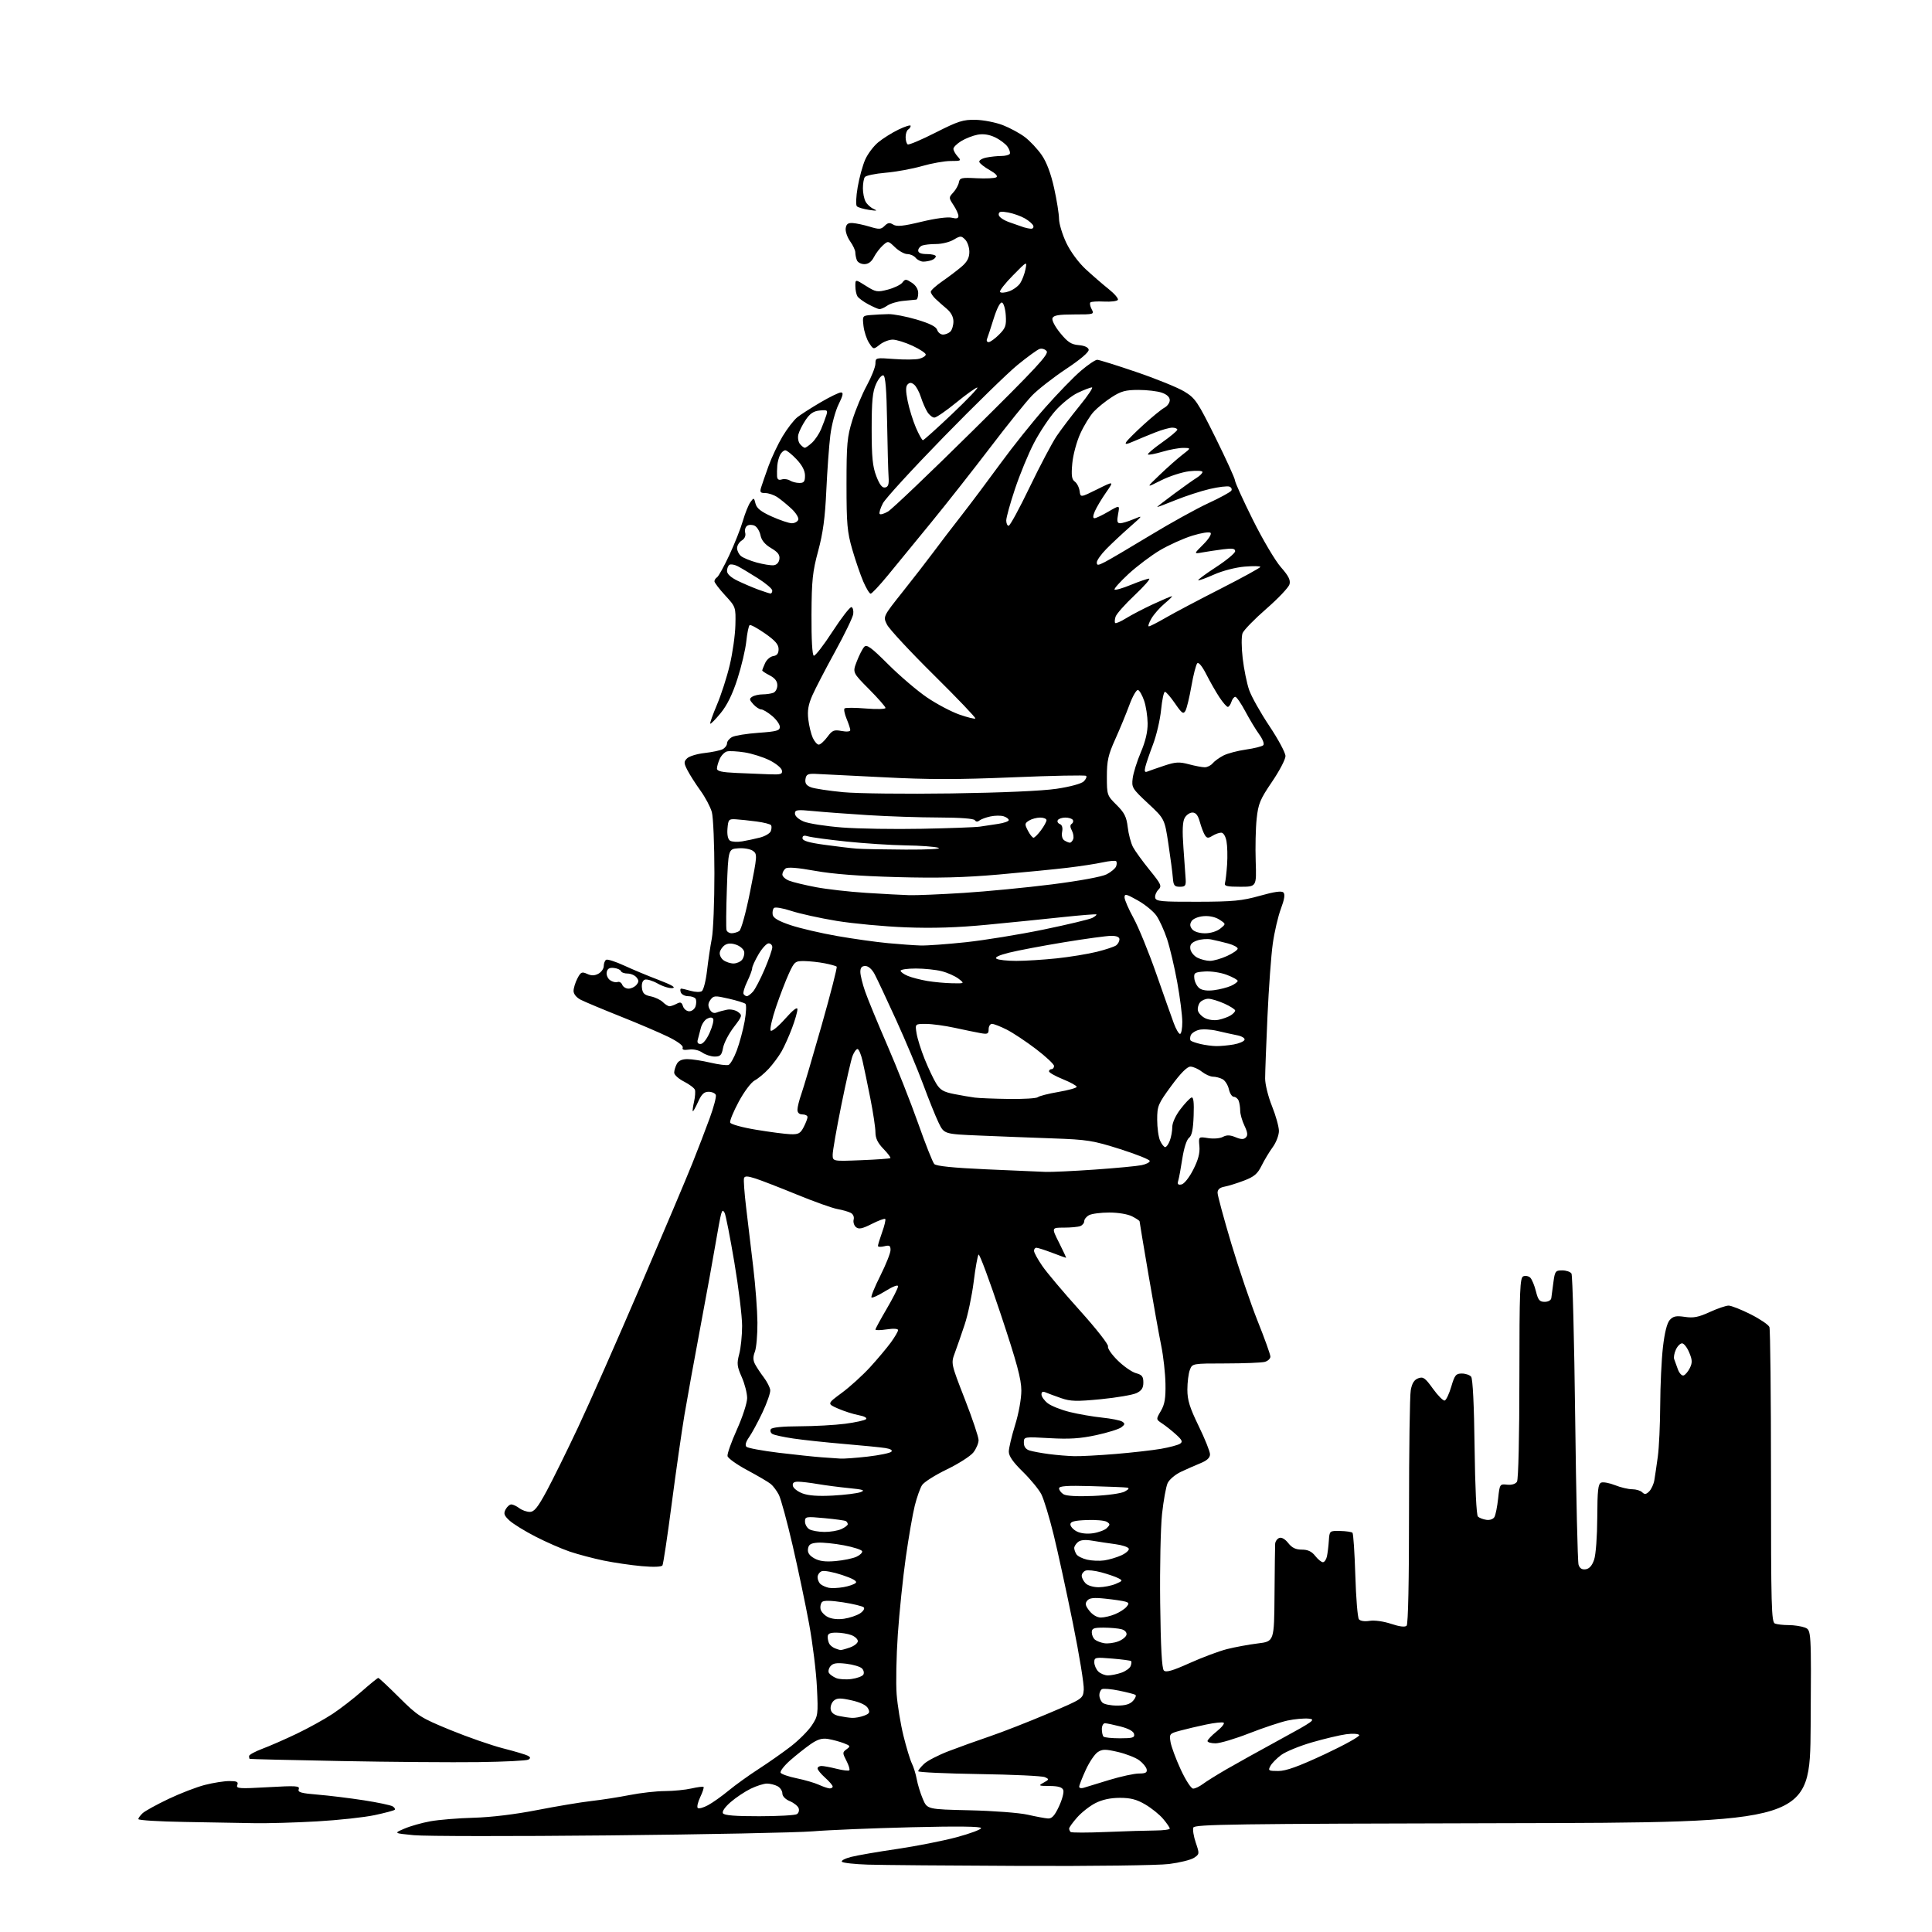 <?xml version="1.0" encoding="UTF-8" standalone="no"?>
<svg 
  version="1.1" 
  xmlns="http://www.w3.org/2000/svg" 
  xmlns:xlink="http://www.w3.org/1999/xlink" 
  xmlns:svg="http://www.w3.org/2000/svg"
  xmlns:rdf="http://www.w3.org/1999/02/22-rdf-syntax-ns#"
  xmlns:cc="http://creativecommons.org/ns#"
  xmlns:dc="http://purl.org/dc/elements/1.1/"
  viewBox="0 0 768 768"
  width="768"
  height="768"
>
<style>svg {background-color: white; }</style>"
<path stroke="none" fill="black" fill-rule="evenodd" d="M405.80,741.73C377.59,741.62 350.23,741.39 345.01,741.22C339.79,741.05 335.15,740.55 334.69,740.09C334.24,739.64 335.90,738.76 338.37,738.14C340.85,737.51 349.09,736.09 356.69,734.98C364.29,733.86 374.89,731.77 380.25,730.33C385.61,728.89 390.00,727.26 390.00,726.70C390.00,726.02 380.85,725.91 362.25,726.36C346.99,726.74 329.39,727.46 323.15,727.98C316.91,728.49 280.46,729.22 242.15,729.60C203.84,729.99 168.90,729.95 164.50,729.52C156.50,728.74 156.50,728.74 160.74,726.92C163.07,725.91 167.72,724.59 171.07,723.99C174.43,723.38 182.20,722.74 188.34,722.58C195.24,722.39 204.84,721.23 213.50,719.53C221.20,718.03 230.88,716.41 235.00,715.94C239.12,715.48 246.03,714.40 250.34,713.55C254.65,712.70 260.95,711.99 264.34,711.98C267.73,711.96 272.47,711.50 274.88,710.94C277.29,710.39 279.45,710.12 279.67,710.34C279.90,710.57 279.31,712.38 278.36,714.36C277.42,716.35 276.96,718.30 277.36,718.69C277.76,719.09 279.58,718.60 281.42,717.61C283.26,716.62 286.95,714.01 289.61,711.80C292.28,709.60 297.62,705.76 301.48,703.26C305.34,700.77 311.11,696.72 314.30,694.27C317.49,691.81 321.26,688.05 322.69,685.89C325.19,682.12 325.26,681.60 324.74,670.74C324.45,664.56 323.05,653.20 321.63,645.50C320.21,637.80 317.26,623.75 315.07,614.29C312.88,604.82 310.42,595.79 309.61,594.21C308.80,592.64 307.36,590.71 306.42,589.93C305.47,589.14 301.28,586.68 297.11,584.45C292.93,582.22 289.37,579.68 289.20,578.81C289.03,577.94 290.72,573.18 292.95,568.23C295.19,563.25 297.00,557.68 297.00,555.75C297.00,553.83 296.03,550.07 294.85,547.40C292.97,543.15 292.85,542.01 293.85,538.26C294.48,535.90 295.00,530.86 295.00,527.06C295.00,523.26 293.61,511.92 291.92,501.85C290.23,491.77 288.48,482.89 288.04,482.10C287.39,480.95 287.13,481.04 286.66,482.59C286.35,483.64 285.38,488.77 284.51,494.00C283.64,499.23 280.94,514.08 278.51,527.00C276.08,539.92 273.18,555.90 272.07,562.50C270.97,569.10 268.68,585.02 267.00,597.89C265.32,610.75 263.67,621.72 263.34,622.26C262.96,622.87 259.81,622.99 255.11,622.57C250.93,622.20 244.12,621.20 240.00,620.36C235.88,619.51 229.80,617.90 226.50,616.79C223.20,615.67 217.04,612.97 212.81,610.79C208.58,608.62 203.95,605.75 202.52,604.43C200.37,602.44 200.11,601.67 200.99,600.01C201.59,598.90 202.62,598.01 203.29,598.03C203.95,598.05 205.37,598.72 206.44,599.53C207.51,600.34 209.38,601.00 210.60,601.00C212.35,601.00 213.76,599.26 217.28,592.75C219.73,588.21 225.40,576.72 229.87,567.22C234.34,557.72 245.47,532.52 254.60,511.22C263.74,489.92 273.01,468.00 275.20,462.50C277.40,457.00 280.51,448.91 282.11,444.51C283.72,440.12 284.81,435.96 284.55,435.26C284.28,434.57 282.99,434.00 281.68,434.00C279.87,434.00 278.87,434.96 277.50,438.01C276.50,440.22 275.56,441.89 275.40,441.73C275.24,441.57 275.46,439.88 275.89,437.97C276.32,436.06 276.48,433.93 276.24,433.22C276.01,432.52 274.06,431.05 271.91,429.95C269.76,428.86 268.00,427.26 268.00,426.41C268.00,425.56 268.47,424.00 269.04,422.93C269.73,421.63 271.12,421.01 273.29,421.02C275.05,421.02 279.16,421.66 282.41,422.42C285.66,423.19 288.91,423.59 289.62,423.31C290.34,423.04 291.81,420.45 292.89,417.56C293.97,414.67 295.37,409.48 296.00,406.02C296.62,402.57 296.77,399.42 296.32,399.03C295.87,398.64 292.86,397.71 289.63,396.97C284.19,395.72 283.65,395.76 282.41,397.45C281.44,398.78 281.36,399.80 282.12,401.22C282.79,402.48 283.74,402.93 284.83,402.51C285.75,402.15 287.62,401.64 289.00,401.37C290.38,401.10 292.34,401.50 293.37,402.27C295.17,403.60 295.09,403.86 291.67,408.35C289.69,410.93 287.79,414.61 287.43,416.52C286.88,419.46 286.36,420.00 284.11,420.00C282.64,420.00 280.41,419.28 279.16,418.40C277.80,417.45 275.65,416.97 273.89,417.23C271.82,417.53 271.06,417.29 271.39,416.44C271.67,415.70 269.37,413.99 265.68,412.18C262.28,410.52 253.69,406.84 246.59,404.02C239.49,401.19 232.40,398.22 230.84,397.42C229.14,396.54 228.00,395.14 228.00,393.92C228.00,392.81 228.68,390.59 229.51,388.98C230.85,386.39 231.29,386.18 233.39,387.13C235.09,387.91 236.33,387.89 237.87,387.07C239.04,386.44 240.00,385.07 240.00,384.02C240.00,382.98 240.43,381.86 240.94,381.53C241.46,381.21 244.73,382.26 248.19,383.86C251.66,385.46 257.88,388.05 262.00,389.61C266.95,391.50 268.78,392.57 267.38,392.78C266.21,392.96 263.56,392.16 261.49,391.00C259.43,389.84 257.09,389.13 256.30,389.44C255.42,389.78 254.99,391.03 255.18,392.71C255.43,394.86 256.16,395.56 258.68,396.07C260.43,396.43 262.60,397.46 263.50,398.36C264.40,399.26 265.59,400.00 266.14,400.00C266.68,400.00 267.97,399.55 269.00,399.00C270.49,398.20 270.99,398.40 271.50,400.00C271.85,401.10 272.97,402.00 274.00,402.00C275.03,402.00 276.15,401.10 276.50,400.01C276.84,398.91 276.85,397.56 276.51,397.01C276.16,396.45 274.83,396.00 273.55,396.00C272.26,396.00 270.95,395.32 270.64,394.50C270.32,393.68 270.39,393.00 270.79,393.00C271.19,393.00 272.91,393.40 274.62,393.89C276.33,394.38 278.29,394.44 278.96,394.02C279.64,393.61 280.58,389.94 281.05,385.88C281.52,381.82 282.37,376.08 282.95,373.11C283.53,370.15 284.00,358.45 283.99,347.11C283.99,335.78 283.53,324.84 282.97,322.82C282.40,320.79 280.38,316.97 278.47,314.32C276.55,311.67 274.23,308.03 273.30,306.23C271.80,303.32 271.78,302.80 273.12,301.46C273.94,300.63 277.07,299.67 280.06,299.34C283.05,299.00 286.29,298.32 287.25,297.83C288.21,297.33 289.00,296.29 289.00,295.50C289.00,294.71 289.91,293.58 291.03,292.98C292.15,292.39 296.87,291.63 301.53,291.30C308.73,290.79 310.00,290.44 310.00,288.94C310.00,287.97 308.62,286.01 306.92,284.59C305.23,283.17 303.28,282.00 302.58,282.00C301.88,282.00 300.47,281.07 299.44,279.94C297.85,278.18 297.79,277.74 299.04,276.95C299.84,276.45 301.70,276.02 303.17,276.02C304.64,276.01 306.55,275.73 307.42,275.39C308.29,275.06 309.00,273.72 309.00,272.42C309.00,270.80 308.05,269.56 306.00,268.50C304.35,267.65 303.00,266.76 303.00,266.52C303.00,266.29 303.51,264.97 304.14,263.60C304.76,262.23 306.22,260.97 307.39,260.80C308.88,260.59 309.50,259.78 309.50,258.04C309.50,256.19 308.15,254.63 304.11,251.81C301.15,249.74 298.41,248.25 298.01,248.49C297.61,248.74 297.01,251.62 296.67,254.90C296.33,258.18 294.74,264.91 293.15,269.85C291.19,275.95 289.05,280.33 286.49,283.45C284.41,285.98 282.55,287.88 282.34,287.67C282.13,287.47 283.33,284.09 284.99,280.17C286.66,276.25 288.96,269.13 290.09,264.35C291.23,259.56 292.24,252.41 292.33,248.46C292.50,241.32 292.48,241.26 288.25,236.66C285.91,234.12 284.00,231.61 284.00,231.08C284.00,230.55 284.47,229.83 285.05,229.47C285.63,229.11 287.82,225.15 289.92,220.66C292.01,216.17 294.45,210.03 295.32,207.00C296.20,203.97 297.54,200.64 298.31,199.59C299.65,197.76 299.73,197.78 300.33,200.20C300.80,202.06 302.49,203.40 306.86,205.36C310.10,206.81 313.66,208.00 314.77,208.00C315.88,208.00 317.02,207.38 317.32,206.62C317.61,205.86 316.42,203.91 314.67,202.27C312.93,200.64 310.39,198.56 309.03,197.65C307.67,196.74 305.50,196.00 304.21,196.00C302.24,196.00 301.98,195.64 302.56,193.75C302.94,192.51 304.27,188.69 305.50,185.26C306.74,181.83 309.27,176.49 311.12,173.40C312.98,170.31 315.62,166.90 317.00,165.82C318.38,164.74 322.51,162.09 326.20,159.93C329.88,157.77 333.52,156.00 334.29,156.00C335.36,156.00 335.14,157.12 333.35,160.75C332.06,163.36 330.58,168.88 330.07,173.00C329.56,177.12 328.84,187.03 328.47,195.00C327.98,205.82 327.15,211.91 325.24,219.00C323.01,227.24 322.65,230.62 322.58,244.41C322.53,254.20 322.88,260.44 323.50,260.65C324.05,260.83 327.42,256.48 330.98,250.98C334.55,245.49 337.93,241.15 338.48,241.34C339.04,241.53 339.35,242.77 339.17,244.09C339.00,245.42 335.75,252.12 331.97,259.00C328.19,265.88 324.12,273.71 322.93,276.41C321.31,280.09 320.90,282.49 321.31,285.96C321.61,288.51 322.41,291.81 323.09,293.30C323.77,294.78 324.84,296.00 325.47,296.00C326.11,296.00 327.63,294.63 328.87,292.97C330.84,290.29 331.52,290.01 334.56,290.58C336.60,290.96 338.00,290.82 338.00,290.23C338.00,289.69 337.34,287.67 336.54,285.75C335.74,283.83 335.37,281.97 335.72,281.62C336.06,281.27 339.87,281.28 344.18,281.64C348.48,281.99 352.00,281.90 352.00,281.42C352.00,280.94 349.05,277.58 345.44,273.94C338.88,267.33 338.88,267.33 340.59,262.92C341.52,260.49 342.85,257.89 343.53,257.15C344.55,256.04 346.26,257.29 353.14,264.15C357.75,268.74 364.66,274.64 368.51,277.25C372.35,279.86 378.14,282.92 381.37,284.05C384.59,285.18 387.45,285.88 387.72,285.61C387.99,285.35 380.55,277.56 371.20,268.31C361.85,259.07 353.48,250.06 352.60,248.30C351.00,245.10 351.00,245.10 358.79,235.30C363.08,229.91 368.59,222.80 371.04,219.50C373.48,216.20 378.51,209.62 382.22,204.88C385.92,200.14 392.89,190.84 397.72,184.22C402.55,177.59 410.55,167.59 415.50,162.00C420.45,156.40 426.82,149.83 429.66,147.41C432.50,144.98 435.42,143.01 436.16,143.02C436.90,143.03 443.94,145.23 451.81,147.92C459.69,150.60 468.24,154.08 470.81,155.65C475.17,158.30 476.04,159.60 483.19,174.00C487.41,182.53 490.90,190.18 490.93,191.00C490.97,191.82 494.17,198.88 498.06,206.68C501.94,214.48 506.94,222.92 509.16,225.45C512.21,228.91 513.06,230.59 512.60,232.27C512.26,233.50 508.12,237.88 503.39,242.00C498.65,246.12 494.40,250.50 493.93,251.71C493.46,252.95 493.48,257.36 493.99,261.71C494.49,266.00 495.64,271.65 496.55,274.27C497.46,276.90 501.08,283.35 504.60,288.61C508.12,293.88 511.00,299.25 511.00,300.55C511.00,301.86 508.58,306.47 505.63,310.80C500.90,317.76 500.18,319.48 499.54,325.47C499.14,329.20 498.97,336.81 499.16,342.38C499.50,352.50 499.50,352.50 493.00,352.50C487.69,352.50 486.58,352.23 486.95,351.00C487.19,350.18 487.57,346.87 487.79,343.66C488.01,340.44 487.90,336.28 487.55,334.41C487.17,332.37 486.32,331.00 485.44,331.00C484.63,331.00 483.07,331.56 481.96,332.25C480.29,333.28 479.77,333.24 478.97,332.00C478.44,331.18 477.53,328.81 476.96,326.75C476.22,324.07 475.37,323.00 474.00,323.00C472.94,323.00 471.54,323.99 470.90,325.19C470.08,326.72 469.94,330.30 470.43,336.94C470.82,342.20 471.22,347.85 471.32,349.50C471.47,352.08 471.15,352.50 469.00,352.50C466.86,352.50 466.46,352.00 466.23,349.00C466.09,347.07 465.29,341.00 464.46,335.50C462.95,325.50 462.95,325.50 456.36,319.36C450.06,313.48 449.79,313.04 450.26,309.36C450.53,307.24 451.99,302.59 453.50,299.03C455.35,294.70 456.24,290.89 456.20,287.53C456.17,284.76 455.55,280.73 454.82,278.58C454.09,276.42 453.00,274.49 452.39,274.29C451.77,274.09 450.23,276.75 448.96,280.21C447.68,283.67 445.15,289.82 443.32,293.87C440.52,300.10 440.00,302.41 440.00,308.70C440.00,316.02 440.07,316.23 443.85,319.97C446.99,323.08 447.80,324.70 448.29,328.83C448.62,331.62 449.56,335.15 450.37,336.70C451.18,338.24 454.15,342.33 456.95,345.79C461.61,351.53 461.92,352.22 460.48,353.66C459.61,354.53 459.04,355.98 459.21,356.87C459.49,358.30 461.56,358.50 476.01,358.46C490.20,358.43 493.66,358.10 500.82,356.09C506.56,354.47 509.46,354.06 510.18,354.78C510.89,355.49 510.58,357.51 509.17,361.26C508.05,364.26 506.60,370.49 505.95,375.11C505.30,379.72 504.35,392.73 503.84,404.00C503.33,415.27 502.91,426.39 502.91,428.71C502.90,431.02 504.13,435.97 505.64,439.71C507.14,443.44 508.38,447.88 508.39,449.56C508.39,451.26 507.30,454.13 505.95,455.98C504.60,457.82 502.60,461.15 501.50,463.37C499.89,466.63 498.54,467.78 494.50,469.31C491.75,470.36 488.26,471.44 486.75,471.72C484.89,472.06 484.00,472.84 484.00,474.14C484.00,475.19 486.46,484.29 489.47,494.37C492.49,504.45 497.21,518.34 499.97,525.24C502.74,532.15 505.00,538.46 505.00,539.28C505.00,540.10 503.99,541.04 502.75,541.37C501.51,541.70 494.53,541.98 487.23,541.99C473.95,542.00 473.95,542.00 472.98,544.57C472.44,545.98 472.00,549.50 472.00,552.39C472.00,556.58 472.91,559.51 476.50,566.89C478.98,571.98 481.00,577.03 481.00,578.12C481.00,579.47 479.81,580.59 477.25,581.63C475.19,582.47 471.66,584.02 469.40,585.09C467.15,586.16 464.78,588.18 464.14,589.59C463.50,591.00 462.51,596.50 461.93,601.82C461.36,607.15 461.02,623.07 461.19,637.20C461.40,654.85 461.86,663.26 462.65,664.05C463.51,664.91 466.05,664.18 472.88,661.11C477.87,658.86 484.56,656.36 487.73,655.55C490.90,654.75 496.43,653.73 500.00,653.29C506.50,652.50 506.50,652.50 506.64,634.00C506.72,623.83 506.83,614.70 506.89,613.72C506.95,612.74 507.68,611.68 508.52,611.36C509.44,611.00 510.84,611.79 512.09,613.39C513.58,615.28 515.07,616.00 517.50,616.00C519.89,616.00 521.42,616.72 522.82,618.50C523.90,619.88 525.28,621.00 525.87,621.00C526.47,621.00 527.19,619.99 527.46,618.75C527.74,617.51 528.09,614.70 528.23,612.50C528.50,608.50 528.50,608.50 532.75,608.59C535.09,608.63 537.29,608.96 537.63,609.30C537.98,609.64 538.48,617.26 538.76,626.21C539.03,635.17 539.67,643.03 540.19,643.68C540.74,644.38 542.47,644.64 544.46,644.31C546.39,644.00 549.99,644.50 552.99,645.50C556.36,646.62 558.52,646.88 559.16,646.24C559.76,645.64 560.12,628.44 560.11,600.88C560.10,576.47 560.41,554.75 560.80,552.61C561.30,549.86 562.16,548.48 563.77,547.89C565.74,547.16 566.51,547.71 569.64,552.07C571.63,554.83 573.73,556.92 574.31,556.73C574.90,556.53 576.07,554.04 576.91,551.19C578.25,546.62 578.76,546.00 581.10,546.00C582.56,546.00 584.23,546.57 584.80,547.26C585.45,548.05 585.97,558.58 586.17,575.21C586.37,591.25 586.90,602.29 587.50,602.87C588.05,603.39 589.57,603.98 590.88,604.16C592.25,604.36 593.61,603.87 594.08,603.00C594.53,602.17 595.19,598.88 595.53,595.68C596.15,589.95 596.20,589.87 599.12,590.18C600.94,590.37 602.45,589.91 603.03,588.99C603.58,588.12 603.98,570.92 603.98,547.72C604.00,512.53 604.18,507.87 605.57,507.34C606.43,507.01 607.67,507.26 608.32,507.91C608.97,508.55 609.97,510.97 610.55,513.29C611.42,516.80 612.00,517.50 614.03,517.50C615.45,517.50 616.56,516.87 616.67,516.00C616.78,515.17 617.15,512.36 617.50,509.75C618.08,505.33 618.32,505.00 621.00,505.00C622.59,505.00 624.24,505.56 624.68,506.25C625.12,506.94 625.79,532.79 626.16,563.69C626.53,594.59 627.13,620.83 627.50,622.00C627.96,623.45 628.85,624.02 630.34,623.81C631.79,623.60 632.89,622.35 633.69,620.00C634.37,618.02 634.91,610.73 634.94,603.22C634.99,592.36 635.27,589.83 636.50,589.36C637.33,589.04 639.81,589.51 642.02,590.39C644.23,591.28 647.29,592.00 648.82,592.00C650.35,592.00 652.14,592.54 652.81,593.21C653.75,594.15 654.36,594.07 655.58,592.85C656.44,591.99 657.36,589.98 657.63,588.39C657.90,586.80 658.52,582.58 659.01,579.00C659.50,575.42 659.92,566.20 659.96,558.50C659.99,550.80 660.48,540.47 661.04,535.54C661.71,529.71 662.66,525.93 663.76,524.71C665.13,523.20 666.29,522.97 669.75,523.48C673.16,524.00 675.19,523.60 679.64,521.56C682.72,520.15 686.10,519.00 687.15,519.00C688.19,519.00 692.13,520.55 695.90,522.45C699.66,524.35 703.03,526.63 703.37,527.53C703.72,528.43 704.00,555.18 704.00,586.97C704.00,638.77 704.16,644.85 705.58,645.39C706.45,645.73 708.90,646.00 711.02,646.00C713.14,646.00 716.03,646.44 717.45,646.98C720.02,647.96 720.02,647.96 719.76,686.23C719.50,724.50 719.50,724.50 597.22,724.75C490.41,724.98 474.86,725.19 474.37,726.49C474.06,727.30 474.49,730.00 475.34,732.50C476.85,736.92 476.83,737.06 474.62,738.52C473.37,739.34 468.91,740.44 464.72,740.97C460.49,741.51 434.30,741.85 405.80,741.73zM439.83,728.24C447.35,727.93 456.09,727.66 459.25,727.65C462.41,727.63 465.00,727.29 465.00,726.89C465.00,726.48 463.83,724.76 462.39,723.06C460.96,721.35 457.76,718.77 455.27,717.31C451.83,715.29 449.42,714.67 445.13,714.67C441.39,714.68 438.12,715.39 435.41,716.78C433.15,717.94 429.89,720.50 428.16,722.48C426.42,724.45 425.00,726.43 425.00,726.87C425.00,727.31 425.26,727.93 425.58,728.24C425.90,728.56 432.31,728.56 439.83,728.24zM101.00,724.74C95.78,724.63 83.29,724.41 73.25,724.25C63.21,724.09 55.00,723.58 55.00,723.13C55.00,722.68 55.79,721.60 56.75,720.73C57.71,719.86 62.33,717.32 67.00,715.10C71.67,712.87 78.18,710.37 81.46,709.53C84.74,708.69 89.11,708.00 91.18,708.00C94.20,708.00 94.82,708.31 94.33,709.58C93.78,711.00 95.07,711.09 106.52,710.44C117.72,709.80 119.25,709.90 118.75,711.22C118.27,712.46 119.63,712.85 126.33,713.40C130.83,713.77 139.05,714.78 144.61,715.64C150.17,716.50 155.33,717.59 156.08,718.05C156.83,718.51 157.20,719.13 156.91,719.42C156.62,719.71 153.04,720.67 148.94,721.54C144.85,722.42 134.53,723.54 126.00,724.03C117.47,724.52 106.22,724.84 101.00,724.74zM416.58,722.87C418.14,722.97 419.23,721.78 420.96,718.08C422.23,715.37 423.00,712.44 422.67,711.58C422.24,710.45 420.69,709.99 417.28,709.96C412.79,709.93 412.64,709.85 414.87,708.62C417.08,707.39 417.12,707.25 415.37,706.45C414.34,705.97 402.59,705.42 389.25,705.22C375.91,705.01 365.00,704.51 365.00,704.10C365.00,703.69 366.05,702.36 367.34,701.15C368.63,699.94 373.02,697.67 377.09,696.11C381.17,694.54 388.55,691.89 393.50,690.21C398.45,688.53 408.80,684.48 416.50,681.22C430.50,675.29 430.50,675.29 430.81,671.69C430.98,669.70 429.04,657.82 426.50,645.29C423.97,632.76 420.51,616.88 418.82,610.00C417.13,603.12 414.94,595.92 413.95,594.00C412.97,592.08 409.65,588.04 406.58,585.03C402.69,581.22 401.00,578.80 401.02,577.03C401.02,575.64 402.15,570.90 403.51,566.50C404.94,561.91 406.00,556.06 406.00,552.77C406.00,548.26 404.25,541.78 397.83,522.48C393.34,508.98 389.36,498.29 388.99,498.72C388.61,499.15 387.74,504.00 387.06,509.50C386.37,515.00 384.76,522.65 383.48,526.50C382.20,530.35 380.45,535.41 379.58,537.75C378.01,542.00 378.01,542.00 383.50,556.10C386.53,563.85 389.00,571.22 389.00,572.46C389.00,573.71 388.06,575.92 386.92,577.38C385.77,578.83 381.03,581.87 376.37,584.12C371.71,586.37 367.28,589.18 366.53,590.36C365.77,591.54 364.47,595.20 363.64,598.50C362.81,601.80 361.20,611.09 360.06,619.14C358.92,627.19 357.50,640.91 356.90,649.64C356.30,658.36 356.09,669.10 356.43,673.50C356.77,677.90 357.99,685.33 359.14,690.00C360.29,694.67 361.80,699.62 362.48,701.00C363.17,702.38 364.04,705.20 364.42,707.27C364.79,709.34 365.88,712.88 366.84,715.13C368.58,719.23 368.58,719.23 385.54,719.62C394.87,719.83 405.20,720.62 408.50,721.37C411.80,722.12 415.44,722.80 416.58,722.87zM301.81,721.98C309.34,721.98 316.08,721.60 316.78,721.15C317.49,720.71 317.80,719.63 317.46,718.76C317.13,717.89 315.54,716.64 313.93,715.97C312.19,715.25 311.00,714.01 311.00,712.91C311.00,711.90 310.13,710.60 309.07,710.04C308.00,709.47 306.12,709.00 304.88,709.00C303.64,709.00 300.75,709.91 298.46,711.02C296.17,712.13 292.57,714.52 290.47,716.34C288.17,718.33 286.95,720.10 287.39,720.82C287.89,721.64 292.34,722.00 301.81,721.98zM329.75,710.92C330.44,710.96 331.00,710.62 331.00,710.17C331.00,709.71 329.65,708.13 328.00,706.66C326.35,705.19 325.00,703.54 325.00,702.99C325.00,702.45 325.70,702.00 326.56,702.00C327.41,702.00 330.13,702.51 332.60,703.13C335.06,703.75 337.32,704.02 337.61,703.72C337.91,703.43 337.39,701.71 336.46,699.92C334.86,696.83 334.86,696.57 336.53,695.35C338.16,694.17 338.06,693.97 335.40,692.94C333.80,692.33 331.04,691.58 329.25,691.28C326.79,690.87 325.08,691.37 322.25,693.32C320.19,694.75 316.52,697.66 314.09,699.79C311.67,701.93 309.97,704.14 310.32,704.71C310.67,705.27 313.55,706.26 316.73,706.91C319.90,707.56 323.85,708.71 325.50,709.47C327.15,710.22 329.06,710.87 329.75,710.92zM430.75,710.68C431.71,710.37 436.30,708.97 440.95,707.56C445.60,706.15 450.92,705.00 452.77,705.00C455.37,705.00 456.07,704.62 455.82,703.36C455.65,702.45 454.32,700.83 452.87,699.75C451.43,698.68 447.61,697.18 444.39,696.43C439.38,695.27 438.22,695.28 436.36,696.50C435.16,697.29 433.01,700.47 431.59,703.59C430.17,706.70 429.00,709.69 429.00,710.24C429.00,710.79 429.79,710.98 430.75,710.68zM474.30,711.00C475.09,711.00 476.80,710.19 478.12,709.20C479.43,708.21 483.65,705.57 487.50,703.34C491.35,701.11 501.02,695.74 509.00,691.39C522.25,684.18 523.21,683.47 520.18,683.18C518.36,683.01 514.60,683.35 511.83,683.94C509.05,684.54 502.20,686.82 496.59,689.01C490.98,691.21 484.95,693.00 483.19,693.00C481.44,693.00 480.00,692.59 480.00,692.10C480.00,691.60 481.65,689.87 483.66,688.26C485.68,686.64 486.91,685.08 486.41,684.79C485.91,684.50 482.80,684.83 479.50,685.52C476.20,686.21 471.53,687.31 469.13,687.96C464.91,689.10 464.78,689.25 465.30,692.46C465.60,694.29 467.42,699.21 469.35,703.39C471.34,707.68 473.49,711.00 474.30,711.00zM508.13,704.00C511.22,704.00 516.12,702.23 526.62,697.33C534.47,693.65 540.64,690.23 540.32,689.71C540.00,689.19 537.68,689.04 535.12,689.39C532.58,689.73 526.45,691.19 521.50,692.62C516.55,694.06 511.04,696.32 509.26,697.66C507.48,698.99 505.55,700.96 504.98,702.04C504.01,703.84 504.27,704.00 508.13,704.00zM190.16,700.47C179.90,700.61 155.30,700.42 135.50,700.04C115.70,699.67 99.39,699.28 99.25,699.18C99.11,699.08 99.00,698.58 99.00,698.07C99.00,697.56 101.37,696.26 104.27,695.17C107.17,694.09 113.36,691.38 118.02,689.15C122.68,686.91 129.07,683.38 132.22,681.29C135.37,679.21 140.62,675.14 143.90,672.25C147.18,669.36 150.09,667.00 150.37,667.00C150.65,667.00 154.39,670.50 158.69,674.78C166.08,682.14 167.17,682.84 179.01,687.70C185.90,690.52 195.34,693.81 200.00,695.00C204.66,696.19 209.09,697.51 209.86,697.94C210.92,698.54 210.97,698.90 210.04,699.47C209.37,699.89 200.43,700.34 190.16,700.47zM445.24,691.00C450.24,691.00 451.10,690.74 450.82,689.32C450.61,688.23 448.71,687.17 445.50,686.33C442.75,685.62 439.94,685.03 439.25,685.02C438.56,685.01 438.00,686.05 438.00,687.33C438.00,688.62 438.30,689.97 438.67,690.33C439.03,690.70 441.99,691.00 445.24,691.00zM338.68,682.88C339.89,682.95 342.04,682.55 343.48,682.01C345.66,681.18 345.91,680.71 345.04,679.08C344.38,677.84 342.05,676.71 338.54,675.92C334.10,674.93 332.77,674.95 331.49,676.01C330.62,676.73 330.04,678.26 330.20,679.41C330.40,680.80 331.49,681.70 333.50,682.13C335.15,682.48 337.48,682.82 338.68,682.88zM444.05,678.00C447.34,678.00 449.19,677.45 450.41,676.10C451.36,675.05 451.76,673.98 451.32,673.71C450.87,673.44 447.92,672.69 444.76,672.04C441.61,671.39 438.57,671.15 438.01,671.49C437.46,671.84 437.00,672.90 437.00,673.86C437.00,674.82 437.54,676.14 438.20,676.80C438.86,677.46 441.49,678.00 444.05,678.00zM338.47,667.43C340.65,667.14 342.77,666.36 343.18,665.70C343.59,665.04 343.35,663.93 342.65,663.23C341.95,662.52 339.14,661.69 336.41,661.36C332.58,660.91 331.13,661.14 330.13,662.34C329.41,663.21 329.14,664.41 329.52,665.03C329.89,665.64 331.17,666.55 332.35,667.05C333.53,667.55 336.29,667.73 338.47,667.43zM440.42,666.00C441.68,666.00 444.08,665.52 445.77,664.93C447.46,664.34 449.11,663.15 449.44,662.29C449.78,661.42 449.86,660.53 449.64,660.31C449.42,660.09 446.03,659.63 442.12,659.31C435.39,658.74 435.00,658.82 435.00,660.78C435.00,661.92 435.71,663.56 436.57,664.43C437.44,665.29 439.17,666.00 440.42,666.00zM334.10,655.92C334.43,655.96 336.12,655.51 337.85,654.90C339.58,654.30 341.00,653.16 341.00,652.38C341.00,651.59 339.85,650.51 338.43,649.98C337.02,649.44 334.32,649.00 332.43,649.00C329.82,649.00 329.00,649.42 329.02,650.75C329.02,651.71 329.36,653.00 329.77,653.60C330.17,654.21 331.18,654.96 332.00,655.27C332.82,655.59 333.77,655.88 334.10,655.92zM444.50,652.48C446.15,651.86 447.63,650.66 447.80,649.81C447.97,648.89 447.16,648.01 445.80,647.64C444.53,647.30 441.36,647.02 438.75,647.01C434.77,647.00 434.00,647.30 434.00,648.88C434.00,649.91 434.56,651.22 435.25,651.78C435.94,652.35 437.62,652.99 439.00,653.21C440.38,653.43 442.85,653.11 444.50,652.48zM335.50,643.48C337.70,643.16 340.56,642.20 341.86,641.36C343.17,640.50 343.83,639.43 343.35,638.95C342.88,638.48 339.19,637.58 335.14,636.95C330.30,636.20 327.45,636.15 326.80,636.80C326.26,637.34 325.97,638.61 326.17,639.62C326.36,640.63 327.64,642.04 329.01,642.76C330.54,643.56 333.04,643.84 335.50,643.48zM437.60,643.00C438.96,643.00 441.51,642.39 443.28,641.65C445.05,640.92 447.09,639.60 447.80,638.74C448.90,637.42 448.82,637.09 447.30,636.66C446.31,636.37 442.77,635.85 439.44,635.50C434.78,635.00 433.10,635.18 432.18,636.28C431.24,637.42 431.42,638.26 433.07,640.36C434.31,641.93 436.14,643.00 437.60,643.00zM335.33,630.91C337.44,630.54 339.61,629.79 340.17,629.23C340.85,628.55 339.07,627.52 334.75,626.08C331.21,624.90 327.57,624.23 326.66,624.58C325.75,624.93 325.00,626.01 325.00,626.98C325.00,627.96 325.56,629.21 326.25,629.77C326.94,630.33 328.40,630.96 329.50,631.18C330.60,631.40 333.22,631.28 335.33,630.91zM436.82,630.95C438.84,630.93 441.85,630.33 443.50,629.63C446.33,628.42 446.38,628.29 444.50,627.33C443.40,626.77 440.38,625.73 437.78,625.03C435.19,624.33 432.38,624.02 431.53,624.35C430.69,624.67 430.00,625.59 430.00,626.40C430.00,627.20 430.71,628.56 431.57,629.43C432.45,630.31 434.76,630.98 436.82,630.95zM332.15,620.55C335.25,620.28 338.97,619.51 340.42,618.85C341.87,618.19 342.90,617.19 342.71,616.62C342.52,616.06 339.24,615.00 335.43,614.28C331.62,613.56 326.93,613.09 325.00,613.24C322.26,613.44 321.43,613.98 321.19,615.69C320.97,617.22 321.71,618.34 323.69,619.46C325.71,620.60 328.08,620.91 332.15,620.55zM439.00,620.28C440.93,619.99 443.98,619.08 445.79,618.25C447.60,617.42 448.91,616.23 448.71,615.62C448.51,615.00 446.13,614.20 443.42,613.84C440.71,613.48 436.59,612.86 434.26,612.46C431.38,611.97 429.54,612.14 428.51,612.99C427.68,613.68 427.01,614.75 427.02,615.37C427.02,615.99 427.42,617.11 427.89,617.85C428.36,618.59 430.26,619.56 432.12,619.99C433.98,620.43 437.07,620.56 439.00,620.28zM434.50,609.49C436.70,609.17 439.18,608.24 440.00,607.42C441.33,606.09 441.33,605.82 440.00,604.96C439.18,604.42 435.57,604.10 432.00,604.24C427.06,604.44 425.50,604.85 425.50,605.97C425.50,606.78 426.62,608.03 428.00,608.75C429.53,609.56 432.05,609.84 434.50,609.49zM327.70,608.97C330.01,608.99 333.05,608.48 334.45,607.84C335.85,607.20 337.00,606.33 337.00,605.90C337.00,605.47 336.66,604.91 336.25,604.66C335.84,604.41 332.01,603.88 327.75,603.49C320.35,602.80 320.00,602.86 320.00,604.83C320.00,605.97 320.79,607.36 321.75,607.92C322.71,608.48 325.39,608.95 327.70,608.97zM331.11,594.51C335.84,594.25 340.79,593.64 342.11,593.14C344.06,592.41 343.20,592.11 337.50,591.55C333.65,591.17 328.05,590.44 325.07,589.93C322.08,589.42 318.56,589.00 317.24,589.00C315.55,589.00 314.95,589.49 315.18,590.66C315.35,591.58 317.07,592.92 319.00,593.65C321.36,594.55 325.30,594.83 331.11,594.51zM434.60,594.66C440.28,594.42 445.75,593.65 447.10,592.91C448.76,591.99 449.04,591.51 448.00,591.35C447.18,591.21 440.76,590.95 433.75,590.76C424.05,590.49 421.00,590.71 421.00,591.65C421.00,592.34 421.79,593.39 422.75,593.99C423.85,594.68 428.28,594.93 434.60,594.66zM334.00,579.81C335.38,579.91 340.29,579.55 344.93,579.02C349.56,578.48 353.78,577.62 354.31,577.09C354.91,576.49 354.02,575.95 351.88,575.61C350.02,575.33 342.65,574.59 335.50,573.99C328.35,573.38 319.30,572.42 315.40,571.84C311.49,571.27 307.72,570.45 307.02,570.01C306.32,569.58 306.05,568.72 306.43,568.11C306.86,567.41 311.08,566.99 317.81,566.97C323.69,566.95 331.85,566.50 335.95,565.97C340.04,565.44 343.79,564.61 344.27,564.13C344.78,563.62 343.52,562.95 341.32,562.55C339.22,562.16 335.54,560.98 333.13,559.93C328.77,558.01 328.77,558.01 334.63,553.68C337.86,551.30 342.94,546.69 345.92,543.43C348.89,540.17 352.61,535.74 354.17,533.60C355.72,531.45 357.00,529.27 357.00,528.74C357.00,528.16 355.19,528.04 352.50,528.45C350.02,528.82 348.00,528.85 348.00,528.52C348.00,528.19 350.02,524.46 352.50,520.23C354.98,516.00 357.00,511.99 357.00,511.31C357.00,510.59 354.93,511.37 351.99,513.20C349.23,514.91 346.73,516.06 346.43,515.76C346.12,515.46 347.70,511.57 349.94,507.13C352.17,502.68 354.00,498.09 354.00,496.91C354.00,495.14 353.58,494.89 351.50,495.41C350.12,495.76 349.00,495.69 349.00,495.27C348.99,494.85 349.75,492.37 350.68,489.77C351.62,487.17 352.16,484.83 351.89,484.56C351.62,484.29 349.22,485.18 346.55,486.53C342.74,488.46 341.38,488.73 340.27,487.81C339.50,487.17 339.08,485.81 339.34,484.81C339.62,483.73 339.13,482.62 338.16,482.12C337.25,481.65 334.84,480.96 332.82,480.60C330.80,480.23 323.60,477.66 316.82,474.88C310.04,472.10 302.62,469.22 300.33,468.48C297.18,467.47 296.06,467.43 295.76,468.32C295.53,468.97 295.91,474.23 296.60,480.00C297.28,485.77 298.56,496.47 299.43,503.77C300.31,511.07 301.05,520.97 301.09,525.77C301.12,530.57 300.67,535.77 300.08,537.32C299.29,539.37 299.31,540.72 300.16,542.32C300.79,543.52 302.36,545.88 303.64,547.57C304.91,549.25 306.06,551.50 306.18,552.57C306.30,553.63 304.90,557.65 303.08,561.50C301.26,565.35 298.86,569.77 297.76,571.33C296.49,573.11 296.10,574.50 296.71,575.11C297.23,575.63 303.02,576.70 309.58,577.50C316.14,578.29 323.75,579.09 326.50,579.29C329.25,579.48 332.62,579.72 334.00,579.81zM427.00,578.85C429.48,578.92 436.88,578.52 443.45,577.98C450.03,577.43 458.15,576.51 461.50,575.93C464.86,575.34 468.25,574.44 469.05,573.92C470.24,573.14 469.96,572.48 467.48,570.23C465.83,568.73 463.35,566.76 461.98,565.86C459.50,564.22 459.50,564.22 461.47,560.86C463.00,558.24 463.40,555.84 463.29,550.00C463.21,545.88 462.46,539.12 461.62,535.00C460.77,530.88 458.49,518.15 456.54,506.72C454.59,495.29 453.00,485.74 453.00,485.50C453.00,485.25 451.67,484.36 450.05,483.53C448.35,482.65 444.51,482.00 440.98,482.00C437.62,482.00 434.00,482.47 432.93,483.04C431.87,483.60 431.00,484.68 431.00,485.43C431.00,486.18 430.29,487.06 429.42,487.39C428.55,487.73 425.62,488.00 422.90,488.00C417.97,488.00 417.97,488.00 421.00,494.00C422.67,497.30 423.91,500.00 423.76,500.00C423.62,500.00 421.13,499.10 418.24,498.00C415.35,496.90 412.53,496.00 411.99,496.00C411.45,496.00 411.02,496.56 411.04,497.25C411.05,497.94 412.53,500.63 414.32,503.23C416.10,505.84 422.83,513.81 429.26,520.95C435.74,528.14 440.74,534.51 440.46,535.24C440.19,535.96 441.92,538.47 444.31,540.81C446.70,543.16 449.97,545.43 451.58,545.86C453.96,546.50 454.50,547.18 454.50,549.56C454.50,551.74 453.82,552.80 451.78,553.78C450.29,554.49 443.93,555.58 437.65,556.20C427.98,557.14 425.57,557.08 421.87,555.80C419.47,554.97 416.71,553.95 415.75,553.54C414.52,553.01 414.00,553.24 414.00,554.32C414.00,555.16 415.11,556.73 416.47,557.80C417.83,558.87 421.77,560.44 425.22,561.29C428.67,562.14 434.47,563.15 438.10,563.52C441.74,563.90 445.34,564.61 446.10,565.12C447.27,565.88 447.21,566.26 445.76,567.37C444.80,568.11 440.30,569.51 435.76,570.49C429.46,571.85 425.09,572.14 417.25,571.69C407.00,571.11 407.00,571.11 407.00,573.49C407.00,575.07 407.75,576.11 409.25,576.59C410.49,576.98 413.98,577.63 417.00,578.02C420.02,578.42 424.52,578.79 427.00,578.85zM669.26,546.76C669.94,546.53 671.06,545.20 671.75,543.79C672.77,541.69 672.73,540.59 671.48,537.62C670.65,535.63 669.38,534.00 668.65,534.00C667.92,534.00 666.81,535.12 666.19,536.49C665.56,537.86 665.25,539.54 665.50,540.24C665.74,540.93 666.41,542.77 666.98,544.33C667.55,545.89 668.57,546.98 669.26,546.76zM469.65,470.84C470.71,470.65 472.70,468.15 474.31,465.00C476.32,461.07 477.02,458.40 476.78,455.66C476.43,451.81 476.43,451.81 480.25,452.42C482.37,452.76 484.98,452.55 486.12,451.93C487.65,451.12 488.95,451.15 491.15,452.06C493.36,452.98 494.40,453.00 495.25,452.15C496.09,451.31 495.95,450.12 494.69,447.48C493.76,445.53 493.00,442.86 493.00,441.55C493.00,440.24 492.73,438.45 492.39,437.58C492.06,436.71 491.19,436.00 490.47,436.00C489.75,436.00 488.86,434.65 488.50,432.99C488.13,431.34 487.00,429.54 485.98,428.99C484.97,428.45 483.26,428.00 482.20,428.00C481.14,428.00 479.13,427.10 477.73,426.00C476.33,424.90 474.29,424.00 473.21,424.00C471.90,424.00 469.33,426.59 465.61,431.65C460.32,438.87 460.00,439.63 460.00,445.10C460.00,448.29 460.52,452.05 461.16,453.45C461.80,454.85 462.71,456.00 463.19,456.00C463.66,456.00 464.49,454.85 465.02,453.43C465.56,452.02 466.00,449.58 466.00,448.01C466.00,446.33 467.33,443.41 469.25,440.91C471.04,438.57 473.01,436.49 473.64,436.28C474.43,436.02 474.69,438.18 474.49,443.52C474.29,449.01 473.78,451.45 472.65,452.31C471.72,453.01 470.64,456.38 470.00,460.50C469.41,464.35 468.68,468.33 468.37,469.34C467.94,470.73 468.26,471.10 469.65,470.84zM415.67,465.85C417.96,465.93 426.74,465.52 435.17,464.93C443.60,464.34 451.99,463.55 453.80,463.17C455.62,462.80 457.08,462.04 457.04,461.50C457.01,460.95 451.70,458.83 445.24,456.78C434.48,453.37 432.25,453.01 418.50,452.53C410.25,452.24 397.16,451.73 389.40,451.40C375.30,450.81 375.30,450.81 373.12,446.31C371.92,443.83 369.17,437.01 367.01,431.15C364.85,425.29 360.01,413.75 356.25,405.50C352.49,397.25 348.63,389.04 347.68,387.25C346.62,385.26 345.18,384.00 343.97,384.00C342.57,384.00 342.00,384.68 342.00,386.34C342.00,387.63 342.85,391.12 343.89,394.09C344.92,397.07 348.89,406.70 352.71,415.50C356.53,424.30 362.04,438.25 364.96,446.50C367.87,454.75 370.76,462.05 371.39,462.72C372.15,463.54 378.94,464.24 392.01,464.82C402.73,465.30 413.38,465.77 415.67,465.85zM342.25,461.20C348.44,460.96 353.69,460.58 353.93,460.36C354.17,460.15 352.93,458.49 351.18,456.69C348.91,454.35 348.00,452.46 348.00,450.11C348.00,448.30 347.09,442.24 345.98,436.66C344.88,431.07 343.48,424.36 342.88,421.75C342.29,419.14 341.38,417.00 340.88,417.00C340.37,417.00 339.48,418.24 338.90,419.75C338.32,421.26 336.30,430.11 334.42,439.42C332.54,448.72 331.00,457.53 331.00,458.99C331.00,461.65 331.00,461.65 342.25,461.20zM314.22,450.87C317.40,450.98 318.17,450.56 319.47,448.05C320.31,446.43 321.00,444.63 321.00,444.05C321.00,443.47 320.10,443.00 319.00,443.00C317.71,443.00 317.00,442.33 317.00,441.13C317.00,440.09 317.70,437.28 318.55,434.88C319.40,432.47 323.02,420.21 326.60,407.63C330.17,395.06 332.87,384.54 332.59,384.26C332.31,383.98 330.15,383.37 327.79,382.92C325.43,382.46 321.79,382.07 319.70,382.04C316.12,382.00 315.78,382.27 313.64,386.90C312.39,389.60 310.06,395.65 308.46,400.35C306.87,405.05 305.93,409.26 306.38,409.70C306.84,410.14 309.40,408.02 312.09,405.00C315.25,401.44 316.98,400.11 316.99,401.21C317.00,402.15 316.04,405.50 314.86,408.64C313.69,411.78 311.81,415.96 310.70,417.93C309.58,419.89 307.28,423.00 305.59,424.84C303.89,426.67 301.38,428.76 300.00,429.49C298.60,430.23 295.82,433.93 293.67,437.92C291.57,441.83 290.02,445.57 290.25,446.24C290.47,446.91 295.04,448.18 300.57,449.09C306.03,450.00 312.18,450.80 314.22,450.87zM401.05,436.85C406.85,436.93 412.03,436.62 412.55,436.15C413.07,435.69 416.76,434.74 420.75,434.06C424.74,433.38 428.00,432.46 428.00,432.03C428.00,431.59 425.52,430.23 422.50,429.00C419.48,427.77 417.00,426.37 417.00,425.88C417.00,425.40 417.45,425.00 418.00,425.00C418.55,425.00 419.00,424.43 419.00,423.74C419.00,423.05 415.78,420.03 411.85,417.03C407.92,414.03 402.67,410.55 400.19,409.29C397.70,408.03 395.06,407.00 394.33,407.00C393.60,407.00 393.00,407.96 393.00,409.13C393.00,410.99 392.58,411.19 389.75,410.68C387.96,410.36 383.35,409.41 379.50,408.57C375.65,407.73 370.53,407.03 368.12,407.02C363.74,407.00 363.74,407.00 364.35,410.76C364.68,412.83 366.13,417.45 367.57,421.01C369.01,424.58 371.06,428.93 372.14,430.69C373.72,433.28 375.05,434.07 379.29,434.90C382.16,435.47 385.85,436.10 387.50,436.31C389.15,436.53 395.25,436.77 401.05,436.85zM483.50,415.84C485.15,415.86 488.26,415.57 490.42,415.19C492.57,414.81 494.51,413.97 494.72,413.34C494.94,412.69 493.65,411.90 491.80,411.54C489.99,411.18 486.43,410.40 483.91,409.80C481.38,409.20 478.10,409.01 476.62,409.38C475.13,409.75 473.65,410.74 473.33,411.57C473.01,412.41 473.01,413.34 473.33,413.66C473.64,413.97 475.38,414.58 477.20,415.01C479.01,415.44 481.85,415.82 483.50,415.84zM278.49,415.00C279.45,415.00 280.92,413.17 282.11,410.49C283.21,408.01 283.83,405.53 283.49,404.99C283.09,404.34 282.25,404.33 281.05,404.97C280.05,405.51 278.93,407.20 278.57,408.72C278.20,410.25 277.67,412.29 277.39,413.25C277.04,414.41 277.41,415.00 278.49,415.00zM469.08,411.00C469.59,411.00 469.99,408.86 469.98,406.25C469.98,403.64 469.07,396.55 467.98,390.50C466.88,384.45 465.06,376.71 463.93,373.30C462.80,369.89 460.89,365.70 459.69,363.98C458.48,362.26 455.14,359.53 452.25,357.91C447.68,355.34 447.00,355.19 447.02,356.73C447.04,357.70 448.65,361.43 450.62,365.00C452.58,368.57 456.63,378.48 459.61,387.00C462.59,395.52 465.73,404.41 466.60,406.75C467.46,409.09 468.58,411.00 469.08,411.00zM484.47,405.37C486.10,405.03 488.24,404.24 489.22,403.63C490.20,403.02 491.00,402.16 491.00,401.71C491.00,401.27 489.09,400.03 486.75,398.97C484.41,397.91 481.54,397.03 480.37,397.02C479.20,397.01 477.70,397.65 477.04,398.45C476.38,399.25 475.99,400.70 476.18,401.68C476.36,402.65 477.64,404.02 479.01,404.72C480.43,405.45 482.77,405.73 484.47,405.37zM296.90,396.00C297.34,396.00 298.41,395.20 299.29,394.23C300.17,393.26 302.27,389.23 303.95,385.29C305.63,381.34 307.00,377.41 307.00,376.55C307.00,375.70 306.34,375.00 305.54,375.00C304.74,375.00 302.94,376.95 301.54,379.34C300.14,381.72 299.00,384.22 299.00,384.89C299.00,385.55 298.11,387.94 297.03,390.18C295.94,392.43 295.29,394.66 295.58,395.14C295.88,395.61 296.47,396.00 296.90,396.00zM482.62,393.61C484.89,393.32 487.93,392.53 489.37,391.88C490.82,391.22 492.00,390.34 492.00,389.92C492.00,389.51 490.06,388.42 487.68,387.52C485.27,386.60 481.41,386.01 478.93,386.18C474.87,386.47 474.52,386.71 474.77,389.00C474.92,390.38 475.82,392.10 476.77,392.83C477.88,393.68 479.97,393.96 482.62,393.61zM249.85,393.00C250.90,393.00 252.32,392.32 253.00,391.50C253.99,390.30 253.99,389.70 253.00,388.50C252.32,387.68 250.72,387.00 249.46,387.00C248.20,387.00 247.02,386.56 246.83,386.03C246.65,385.50 245.39,384.93 244.04,384.78C242.28,384.58 241.47,385.05 241.18,386.43C240.96,387.50 241.55,388.93 242.49,389.62C243.43,390.30 244.77,390.64 245.47,390.37C246.17,390.11 247.01,390.59 247.34,391.44C247.67,392.30 248.80,393.00 249.85,393.00zM378.50,390.86C383.50,390.96 383.50,390.96 381.00,389.03C379.62,387.98 376.61,386.64 374.31,386.06C372.00,385.48 367.39,385.00 364.06,385.00C360.73,385.00 358.00,385.40 358.00,385.88C358.00,386.36 359.29,387.29 360.86,387.94C362.43,388.59 365.92,389.49 368.61,389.95C371.30,390.40 375.75,390.81 378.50,390.86zM291.57,383.00C292.77,383.00 294.30,382.35 294.96,381.55C295.62,380.75 296.01,379.30 295.82,378.32C295.63,377.34 294.22,376.10 292.69,375.56C290.80,374.89 289.35,374.92 288.20,375.65C287.26,376.23 286.34,377.54 286.14,378.54C285.94,379.55 286.59,380.96 287.58,381.68C288.57,382.41 290.37,383.00 291.57,383.00zM404.00,381.97C407.57,381.97 414.77,381.52 420.00,380.97C425.23,380.42 432.43,379.24 436.00,378.36C439.57,377.48 443.06,376.30 443.75,375.76C444.44,375.21 445.00,374.14 445.00,373.38C445.00,372.49 443.85,372.00 441.75,372.01C439.96,372.01 431.52,373.16 423.00,374.56C414.48,375.96 404.65,377.82 401.17,378.69C396.94,379.76 395.28,380.56 396.17,381.13C396.90,381.59 400.43,381.97 404.00,381.97zM481.00,381.96C482.38,381.96 485.41,381.09 487.75,380.03C490.09,378.97 492.00,377.64 492.00,377.09C492.00,376.53 490.29,375.62 488.20,375.05C486.10,374.49 483.07,373.76 481.45,373.44C479.83,373.12 477.23,373.34 475.68,373.93C473.57,374.73 472.94,375.56 473.18,377.23C473.36,378.45 474.62,380.02 476.00,380.71C477.38,381.40 479.62,381.97 481.00,381.96zM366.00,375.85C368.48,375.92 376.57,375.33 384.00,374.54C391.43,373.74 405.33,371.48 414.90,369.50C424.47,367.52 433.18,365.44 434.24,364.87C435.30,364.30 436.02,363.69 435.84,363.50C435.65,363.32 429.65,363.80 422.50,364.56C415.35,365.33 401.85,366.70 392.50,367.59C380.59,368.74 370.86,369.05 360.00,368.63C351.48,368.30 339.10,367.14 332.50,366.06C325.90,364.97 317.80,363.18 314.50,362.09C311.20,361.00 308.12,360.48 307.66,360.94C307.19,361.41 306.97,362.62 307.16,363.64C307.40,364.94 309.55,366.19 314.32,367.78C318.07,369.03 326.40,370.97 332.82,372.09C339.24,373.21 348.32,374.49 353.00,374.92C357.68,375.36 363.52,375.78 366.00,375.85zM290.86,370.98C291.76,370.98 293.11,370.58 293.85,370.11C294.63,369.62 296.48,362.91 298.18,354.42C301.04,340.15 301.09,339.54 299.33,338.25C298.31,337.51 295.72,337.04 293.50,337.21C289.50,337.50 289.50,337.50 288.95,353.00C288.65,361.52 288.58,369.06 288.81,369.75C289.03,370.44 289.95,370.99 290.86,370.98zM479.01,371.00C481.19,371.00 483.74,370.22 485.07,369.14C487.37,367.29 487.37,367.29 484.76,365.58C483.15,364.53 480.72,363.99 478.43,364.19C476.31,364.36 474.25,365.22 473.66,366.17C472.91,367.37 472.98,368.27 473.93,369.42C474.70,370.35 476.79,371.00 479.01,371.00zM361.50,355.85C364.25,355.93 373.93,355.52 383.00,354.95C392.07,354.38 407.87,352.85 418.11,351.56C429.12,350.16 438.02,348.53 439.91,347.55C441.67,346.64 443.36,345.22 443.67,344.40C443.99,343.58 443.99,342.66 443.68,342.34C443.36,342.03 440.95,342.24 438.30,342.81C435.66,343.39 429.45,344.34 424.50,344.93C419.55,345.53 407.18,346.74 397.00,347.64C383.28,348.84 372.82,349.11 356.50,348.66C341.65,348.26 331.09,347.45 324.00,346.17C316.96,344.90 313.09,344.60 312.25,345.26C311.56,345.80 311.00,346.88 311.00,347.65C311.00,348.42 312.24,349.53 313.75,350.11C315.26,350.70 320.02,351.84 324.32,352.66C328.61,353.48 337.61,354.50 344.32,354.93C351.02,355.36 358.75,355.77 361.50,355.85zM360.00,337.73C369.07,337.77 374.46,337.47 373.00,337.00C371.62,336.56 365.77,336.13 360.00,336.05C354.23,335.96 343.65,335.28 336.50,334.53C329.35,333.78 322.49,332.85 321.25,332.47C319.64,331.97 319.00,332.17 319.00,333.19C319.00,334.22 321.42,334.95 327.75,335.82C332.56,336.48 338.30,337.17 340.50,337.34C342.70,337.52 351.48,337.69 360.00,337.73zM295.00,334.46C296.93,334.14 300.14,333.45 302.15,332.93C304.15,332.41 306.07,331.27 306.40,330.40C306.73,329.53 306.79,328.47 306.52,328.04C306.26,327.61 303.67,326.95 300.77,326.56C297.87,326.18 294.15,325.78 292.50,325.68C289.70,325.51 289.48,325.76 289.18,329.40C288.98,331.83 289.36,333.62 290.18,334.17C290.91,334.65 293.07,334.78 295.00,334.46zM425.28,334.98C425.71,334.99 426.31,334.36 426.61,333.58C426.91,332.80 426.67,331.25 426.07,330.14C425.35,328.78 425.33,327.92 426.01,327.49C426.57,327.15 426.77,326.44 426.46,325.93C426.14,325.42 424.81,325.00 423.50,325.00C422.19,325.00 420.84,325.45 420.50,326.01C420.15,326.56 420.51,327.26 421.29,327.56C422.20,327.91 422.53,329.02 422.21,330.66C421.92,332.21 422.27,333.56 423.11,334.09C423.88,334.57 424.85,334.98 425.28,334.98zM410.84,333.00C411.27,333.00 412.61,331.67 413.81,330.04C415.02,328.41 416.00,326.61 416.00,326.04C416.00,325.47 414.87,325.00 413.49,325.00C412.10,325.00 410.11,325.54 409.06,326.19C407.31,327.29 407.27,327.63 408.60,330.19C409.40,331.74 410.41,333.00 410.84,333.00zM366.50,329.45C377.50,329.24 387.85,328.85 389.50,328.60C391.15,328.34 394.41,327.85 396.75,327.51C399.09,327.16 401.00,326.49 401.00,326.01C401.00,325.53 400.09,324.85 398.98,324.49C397.87,324.14 395.50,324.16 393.73,324.54C391.95,324.92 389.98,325.65 389.34,326.16C388.61,326.75 387.94,326.71 387.53,326.05C387.13,325.40 381.63,324.99 373.19,324.97C365.66,324.96 352.98,324.53 345.00,324.03C337.02,323.53 327.24,322.80 323.25,322.41C316.83,321.79 316.00,321.91 316.00,323.41C316.00,324.40 317.45,325.71 319.50,326.57C321.43,327.37 328.29,328.44 334.75,328.94C341.21,329.44 355.50,329.67 366.50,329.45zM378.14,315.40C398.26,315.11 414.33,314.40 420.02,313.55C425.44,312.74 429.91,311.52 430.82,310.61C431.68,309.75 432.10,308.77 431.75,308.42C431.41,308.08 418.35,308.33 402.74,308.99C380.55,309.92 369.23,309.92 350.92,308.96C338.04,308.29 325.93,307.69 324.00,307.62C321.09,307.52 320.45,307.88 320.18,309.75C319.95,311.40 320.54,312.26 322.41,312.97C323.82,313.50 329.59,314.37 335.23,314.91C340.88,315.44 360.19,315.66 378.14,315.40zM305.82,307.80C310.41,307.97 311.10,307.76 310.82,306.25C310.65,305.29 308.43,303.47 305.89,302.21C303.36,300.95 298.91,299.55 296.01,299.09C293.11,298.63 289.95,298.46 288.99,298.71C288.03,298.96 286.74,300.28 286.12,301.63C285.50,302.99 285.00,304.73 285.00,305.50C285.00,306.57 286.91,307.00 292.75,307.26C297.01,307.44 302.90,307.69 305.82,307.80zM456.11,306.70C456.87,306.39 459.88,305.34 462.79,304.37C467.29,302.87 468.76,302.79 472.56,303.80C475.02,304.46 477.87,305.00 478.89,305.00C479.92,305.00 481.34,304.30 482.05,303.43C482.77,302.57 484.68,301.18 486.31,300.34C487.94,299.50 491.97,298.43 495.28,297.96C498.58,297.49 501.68,296.72 502.17,296.23C502.67,295.73 501.98,293.89 500.56,291.93C499.19,290.04 496.70,285.91 495.02,282.75C493.34,279.59 491.56,277.00 491.05,277.00C490.55,277.00 489.85,277.90 489.50,279.00C489.15,280.10 488.51,281.00 488.07,281.00C487.63,281.00 486.13,279.29 484.75,277.20C483.37,275.11 481.02,271.01 479.54,268.08C477.93,264.90 476.48,263.12 475.94,263.66C475.44,264.16 474.39,268.23 473.61,272.70C472.83,277.18 471.76,281.61 471.23,282.55C470.41,284.02 469.82,283.60 467.09,279.63C465.34,277.08 463.53,275.00 463.08,275.00C462.63,275.00 461.94,278.22 461.55,282.17C461.16,286.11 459.72,292.30 458.34,295.92C456.96,299.54 455.59,303.57 455.28,304.88C454.86,306.65 455.07,307.12 456.11,306.70zM456.69,248.99C457.14,248.98 460.20,247.41 463.50,245.50C466.80,243.59 476.59,238.42 485.25,234.01C493.91,229.60 501.00,225.70 501.00,225.36C501.00,225.01 498.19,224.96 494.75,225.24C491.18,225.54 485.97,226.89 482.60,228.39C479.35,229.84 476.52,230.86 476.32,230.65C476.11,230.45 479.33,228.08 483.46,225.39C487.59,222.70 490.98,219.88 490.99,219.12C491.00,218.06 489.92,217.88 486.25,218.35C483.64,218.69 479.93,219.25 478.00,219.59C474.50,220.22 474.50,220.22 478.29,216.45C480.43,214.33 481.71,212.31 481.22,211.82C480.73,211.33 477.55,211.83 473.93,212.95C470.39,214.05 464.63,216.65 461.12,218.72C457.62,220.80 451.99,225.04 448.62,228.14C445.26,231.25 442.75,234.05 443.05,234.36C443.36,234.68 446.28,233.84 449.55,232.49C452.82,231.15 456.07,230.04 456.77,230.02C457.47,230.01 454.90,232.96 451.06,236.58C447.22,240.20 443.80,244.06 443.45,245.16C443.10,246.25 443.04,247.37 443.31,247.65C443.59,247.92 445.54,247.07 447.66,245.75C449.77,244.44 454.59,241.93 458.36,240.18C462.14,238.43 465.50,237.00 465.84,237.00C466.18,237.00 464.89,238.30 462.98,239.89C461.07,241.48 458.69,244.18 457.69,245.89C456.70,247.60 456.25,248.99 456.69,248.99zM306.25,235.93C306.66,235.97 307.00,235.44 306.99,234.75C306.99,234.06 304.40,231.86 301.24,229.86C298.08,227.86 294.48,225.70 293.23,225.07C291.98,224.43 290.52,224.18 289.98,224.51C289.44,224.85 289.00,225.95 289.00,226.97C289.00,228.16 290.52,229.56 293.25,230.88C295.59,232.01 299.30,233.59 301.50,234.40C303.70,235.20 305.84,235.89 306.25,235.93zM346.09,236.00C345.63,236.00 344.31,233.82 343.16,231.16C342.02,228.50 340.05,222.76 338.79,218.41C336.78,211.47 336.50,208.29 336.50,192.50C336.50,176.47 336.75,173.68 338.83,167.00C340.11,162.88 342.70,156.67 344.58,153.22C346.46,149.76 348.00,145.86 348.00,144.54C348.00,142.19 348.11,142.16 355.39,142.71C359.45,143.02 363.95,142.98 365.39,142.62C366.83,142.26 368.00,141.50 368.00,140.93C368.00,140.37 365.64,138.81 362.75,137.46C359.86,136.12 356.32,135.02 354.88,135.01C353.45,135.00 351.13,135.89 349.74,136.99C347.21,138.98 347.21,138.98 345.46,136.30C344.50,134.83 343.51,131.80 343.25,129.57C342.80,125.57 342.85,125.50 346.15,125.23C347.99,125.07 351.15,124.91 353.17,124.87C355.19,124.83 360.24,125.80 364.40,127.03C369.63,128.59 372.14,129.85 372.54,131.14C372.87,132.16 373.91,133.00 374.87,133.00C375.82,133.00 377.14,132.46 377.80,131.80C378.46,131.14 379.00,129.34 379.00,127.79C379.00,125.98 378.06,124.19 376.33,122.74C374.86,121.51 372.83,119.71 371.83,118.75C370.82,117.79 370.00,116.54 370.00,115.98C370.00,115.42 372.11,113.51 374.69,111.73C377.26,109.95 380.71,107.33 382.35,105.91C384.50,104.04 385.33,102.42 385.33,100.11C385.33,98.35 384.58,96.15 383.67,95.24C382.11,93.68 381.81,93.68 379.09,95.28C377.50,96.23 374.39,97.00 372.18,97.00C369.97,97.00 367.45,97.27 366.58,97.61C365.71,97.94 365.00,98.84 365.00,99.61C365.00,100.53 366.18,101.00 368.50,101.00C370.43,101.00 372.00,101.40 372.00,101.89C372.00,102.38 371.29,103.06 370.42,103.39C369.55,103.73 368.03,104.00 367.04,104.00C366.05,104.00 364.68,103.33 364.00,102.50C363.32,101.67 361.82,101.00 360.68,101.00C359.54,101.00 357.36,99.80 355.82,98.33C353.06,95.68 353.01,95.68 350.91,97.58C349.75,98.63 348.15,100.73 347.37,102.25C346.43,104.07 345.15,105.00 343.58,105.00C342.28,105.00 340.94,104.29 340.61,103.42C340.27,102.55 340.00,101.16 340.00,100.32C340.00,99.49 339.07,97.50 337.93,95.90C336.79,94.30 336.01,91.98 336.18,90.75C336.42,89.05 337.11,88.54 339.00,88.67C340.38,88.76 343.42,89.41 345.76,90.12C349.48,91.25 350.22,91.21 351.64,89.79C352.93,88.50 353.66,88.40 355.09,89.29C356.49,90.16 359.01,89.91 366.30,88.15C371.85,86.81 376.78,86.16 378.35,86.55C380.24,87.03 381.00,86.83 380.99,85.86C380.99,85.11 380.11,83.16 379.03,81.53C377.11,78.63 377.11,78.51 378.93,76.53C379.96,75.41 380.97,73.60 381.17,72.50C381.50,70.69 382.18,70.53 388.20,70.85C391.87,71.04 395.40,70.87 396.04,70.48C396.78,70.02 395.82,68.98 393.43,67.63C391.35,66.46 389.49,65.00 389.29,64.38C389.09,63.77 390.35,62.98 392.09,62.63C393.83,62.28 396.52,62.00 398.07,62.00C399.61,62.00 401.11,61.62 401.40,61.16C401.68,60.70 401.28,59.41 400.49,58.29C399.71,57.18 397.48,55.51 395.54,54.58C393.19,53.47 390.86,53.12 388.62,53.54C386.76,53.89 383.83,55.03 382.12,56.07C380.40,57.12 379.00,58.50 379.00,59.16C379.00,59.81 379.74,61.17 380.65,62.17C382.23,63.92 382.11,64.00 377.90,64.00C375.48,64.00 370.35,64.91 366.50,66.02C362.65,67.13 356.12,68.32 352.00,68.67C347.88,69.02 344.17,69.80 343.77,70.40C343.36,71.01 343.02,72.99 343.02,74.82C343.01,76.64 343.48,79.03 344.07,80.12C344.65,81.22 346.11,82.55 347.32,83.07C348.98,83.81 348.55,83.89 345.50,83.44C343.30,83.11 341.11,82.47 340.63,82.01C340.14,81.53 340.28,78.18 340.95,74.33C341.60,70.57 342.94,65.69 343.92,63.47C344.89,61.25 347.19,58.17 349.02,56.64C350.85,55.10 354.52,52.79 357.17,51.51C359.83,50.23 362.00,49.56 362.00,50.03C362.00,50.50 361.55,51.16 361.00,51.50C360.45,51.84 360.00,53.19 360.00,54.50C360.00,55.81 360.37,57.11 360.83,57.40C361.29,57.68 366.28,55.57 371.92,52.70C380.94,48.13 382.87,47.52 387.84,47.63C390.95,47.70 395.81,48.65 398.63,49.74C401.45,50.83 405.42,52.98 407.45,54.53C409.48,56.08 412.48,59.29 414.11,61.66C416.06,64.49 417.75,69.01 419.02,74.74C420.09,79.56 420.97,85.08 420.98,87.00C420.99,88.92 422.29,93.20 423.85,96.50C425.55,100.06 428.70,104.34 431.60,107.03C434.30,109.52 438.40,113.07 440.72,114.92C443.04,116.77 444.68,118.70 444.37,119.21C444.05,119.72 441.60,120.02 438.92,119.88C436.24,119.74 433.77,119.89 433.44,120.22C433.11,120.56 433.34,121.77 433.95,122.91C435.04,124.95 434.87,125.00 427.00,125.00C420.84,125.00 418.80,125.35 418.37,126.47C418.05,127.30 419.39,129.86 421.48,132.41C424.43,136.02 425.86,136.95 428.82,137.19C431.11,137.39 432.59,138.06 432.77,139.00C432.94,139.94 429.56,142.83 423.77,146.68C418.67,150.08 412.61,154.81 410.30,157.18C407.99,159.56 400.56,168.77 393.80,177.66C387.03,186.54 376.41,200.04 370.18,207.66C363.95,215.27 356.18,224.76 352.90,228.75C349.62,232.74 346.56,236.00 346.09,236.00zM307.50,224.70C308.73,224.58 309.62,223.64 309.82,222.26C310.06,220.57 309.24,219.48 306.52,217.88C304.10,216.45 302.71,214.78 302.32,212.84C302.00,211.24 300.98,209.53 300.06,209.03C299.14,208.54 297.79,208.51 297.05,208.97C296.32,209.42 295.94,210.67 296.22,211.74C296.54,212.96 296.04,214.12 294.87,214.85C293.84,215.49 293.00,216.86 293.00,217.89C293.00,218.91 293.70,220.34 294.56,221.05C295.41,221.76 298.22,222.91 300.81,223.62C303.39,224.32 306.40,224.81 307.50,224.70zM439.25,223.39C441.04,222.48 449.10,217.74 457.16,212.85C465.22,207.95 475.64,202.19 480.32,200.03C485.00,197.87 489.11,195.62 489.47,195.04C489.83,194.46 489.49,193.74 488.70,193.44C487.92,193.14 484.40,193.56 480.89,194.38C477.37,195.20 471.24,197.20 467.25,198.82C463.26,200.45 460.00,201.67 460.00,201.53C460.00,201.39 463.04,199.03 466.75,196.28C470.46,193.53 474.51,190.66 475.75,189.90C476.99,189.14 478.00,188.11 478.00,187.62C478.00,187.12 475.64,187.00 472.75,187.33C469.86,187.67 464.80,189.31 461.50,190.98C455.50,194.02 455.50,194.02 461.00,188.76C464.02,185.86 468.07,182.28 470.00,180.79C473.50,178.09 473.50,178.09 470.43,178.05C468.74,178.02 464.99,178.71 462.08,179.57C459.18,180.43 456.59,180.92 456.32,180.66C456.06,180.39 458.58,178.25 461.92,175.89C465.27,173.53 468.00,171.24 468.00,170.80C468.00,170.36 467.10,170.00 466.01,170.00C464.92,170.00 461.88,170.84 459.26,171.88C456.64,172.91 452.78,174.50 450.68,175.42C447.79,176.68 447.05,176.76 447.68,175.73C448.13,174.98 451.26,171.86 454.64,168.78C458.01,165.71 461.73,162.68 462.89,162.06C464.05,161.44 465.00,160.09 465.00,159.06C465.00,157.87 463.87,156.80 461.85,156.10C460.12,155.49 455.93,155.00 452.55,155.00C447.47,155.00 445.61,155.50 441.95,157.87C439.50,159.44 436.29,162.03 434.81,163.62C433.33,165.20 430.92,169.11 429.46,172.31C427.98,175.54 426.56,180.82 426.25,184.21C425.81,189.04 426.02,190.54 427.26,191.45C428.12,192.08 428.98,193.77 429.16,195.20C429.50,197.81 429.50,197.81 436.19,194.49C442.88,191.17 442.88,191.17 439.63,195.83C437.84,198.40 435.86,201.74 435.21,203.25C434.43,205.10 434.39,206.00 435.09,206.00C435.67,206.00 438.17,204.81 440.64,203.36C445.14,200.73 445.14,200.73 444.46,204.36C443.92,207.22 444.10,208.00 445.27,208.00C446.09,208.00 448.49,207.28 450.61,206.39C454.46,204.78 454.46,204.78 448.98,209.61C445.97,212.26 441.81,216.16 439.75,218.26C437.69,220.36 436.00,222.75 436.00,223.57C436.00,224.84 436.46,224.82 439.25,223.39zM400.96,209.00C401.49,209.00 405.26,202.08 409.33,193.61C413.41,185.15 418.22,176.04 420.02,173.36C421.83,170.69 425.97,165.24 429.22,161.25C432.48,157.26 434.65,154.00 434.06,154.00C433.46,154.00 430.94,154.96 428.46,156.13C425.97,157.29 421.92,160.56 419.45,163.38C416.98,166.19 413.18,171.93 411.00,176.13C408.81,180.32 405.45,188.48 403.51,194.25C401.58,200.03 400.00,205.71 400.00,206.88C400.00,208.04 400.43,209.00 400.96,209.00zM353.01,203.33C354.59,202.40 369.70,188.00 386.57,171.32C411.98,146.22 417.05,140.76 416.05,139.57C415.39,138.77 414.10,138.39 413.18,138.74C412.25,139.08 408.35,141.92 404.50,145.06C400.65,148.20 387.43,161.10 375.11,173.72C362.80,186.34 351.93,198.20 350.96,200.08C349.99,201.96 349.40,203.84 349.66,204.27C349.92,204.69 351.43,204.27 353.01,203.33zM351.85,193.78C353.11,193.53 353.43,192.52 353.22,189.48C353.06,187.29 352.80,177.42 352.63,167.55C352.42,154.91 351.98,149.49 351.15,149.22C350.50,149.00 349.19,150.55 348.24,152.66C346.86,155.71 346.51,159.37 346.50,170.50C346.50,181.74 346.87,185.45 348.35,189.30C349.67,192.71 350.69,194.01 351.85,193.78zM317.75,191.98C319.57,192.00 320.00,191.45 320.00,189.07C320.00,187.12 318.88,184.95 316.63,182.57C314.78,180.61 312.77,179.00 312.17,179.00C311.56,179.00 310.65,179.79 310.14,180.75C309.62,181.71 309.11,183.62 308.99,185.00C308.87,186.38 308.83,188.32 308.89,189.32C308.97,190.57 309.54,190.97 310.75,190.59C311.71,190.29 313.18,190.48 314.00,191.01C314.82,191.54 316.51,191.98 317.75,191.98zM319.93,178.00C320.31,178.00 321.61,177.08 322.82,175.96C324.02,174.83 325.63,172.43 326.39,170.62C327.14,168.81 328.08,166.32 328.47,165.09C329.12,163.05 328.89,162.89 325.87,163.18C323.40,163.42 321.98,164.37 320.25,166.94C318.98,168.83 317.68,171.43 317.36,172.70C317.04,173.98 317.33,175.70 318.01,176.51C318.69,177.33 319.55,178.00 319.93,178.00zM366.87,174.99C367.22,174.98 372.45,170.28 378.50,164.54C384.55,158.80 389.05,154.08 388.50,154.05C387.95,154.02 384.20,156.70 380.16,160.00C376.12,163.30 372.20,166.00 371.43,166.00C370.67,166.00 369.41,164.99 368.63,163.75C367.86,162.51 366.70,159.85 366.06,157.83C365.42,155.81 364.23,153.60 363.41,152.92C362.32,152.02 361.62,151.98 360.81,152.79C360.00,153.60 360.00,155.39 360.81,159.42C361.42,162.46 362.90,167.21 364.08,169.98C365.27,172.74 366.53,175.00 366.87,174.99zM392.99,136.00C393.63,136.00 395.49,134.66 397.13,133.02C399.72,130.43 400.07,129.43 399.81,125.35C399.64,122.77 398.96,120.48 398.31,120.27C397.59,120.03 396.29,122.55 394.99,126.69C393.82,130.43 392.63,134.06 392.35,134.75C392.07,135.44 392.36,136.00 392.99,136.00zM349.53,122.88C348.96,122.81 346.96,121.93 345.09,120.92C343.21,119.92 341.31,118.51 340.85,117.80C340.40,117.08 340.02,115.26 340.02,113.74C340.00,110.97 340.00,110.97 344.22,113.64C348.16,116.12 348.73,116.22 352.97,115.11C355.46,114.45 358.05,113.20 358.71,112.32C359.82,110.86 360.14,110.86 362.46,112.38C364.05,113.42 365.00,114.97 365.00,116.52C365.00,117.89 364.66,119.04 364.25,119.10C363.84,119.15 361.56,119.37 359.19,119.59C356.81,119.80 353.90,120.66 352.71,121.49C351.53,122.32 350.09,122.94 349.53,122.88zM401.08,115.82C402.74,115.24 404.75,113.78 405.54,112.58C406.33,111.38 407.27,108.90 407.64,107.07C408.30,103.74 408.30,103.74 402.66,109.47C399.55,112.63 397.24,115.58 397.53,116.04C397.81,116.50 399.41,116.41 401.08,115.82zM409.83,90.92C410.57,90.96 410.98,90.44 410.75,89.76C410.53,89.08 409.03,87.76 407.42,86.83C405.81,85.91 402.81,84.84 400.75,84.46C397.75,83.92 397.00,84.08 397.00,85.31C397.00,86.20 398.77,87.47 401.25,88.35C403.59,89.19 406.18,90.09 407.00,90.36C407.82,90.62 409.10,90.88 409.83,90.92z" />

</svg>